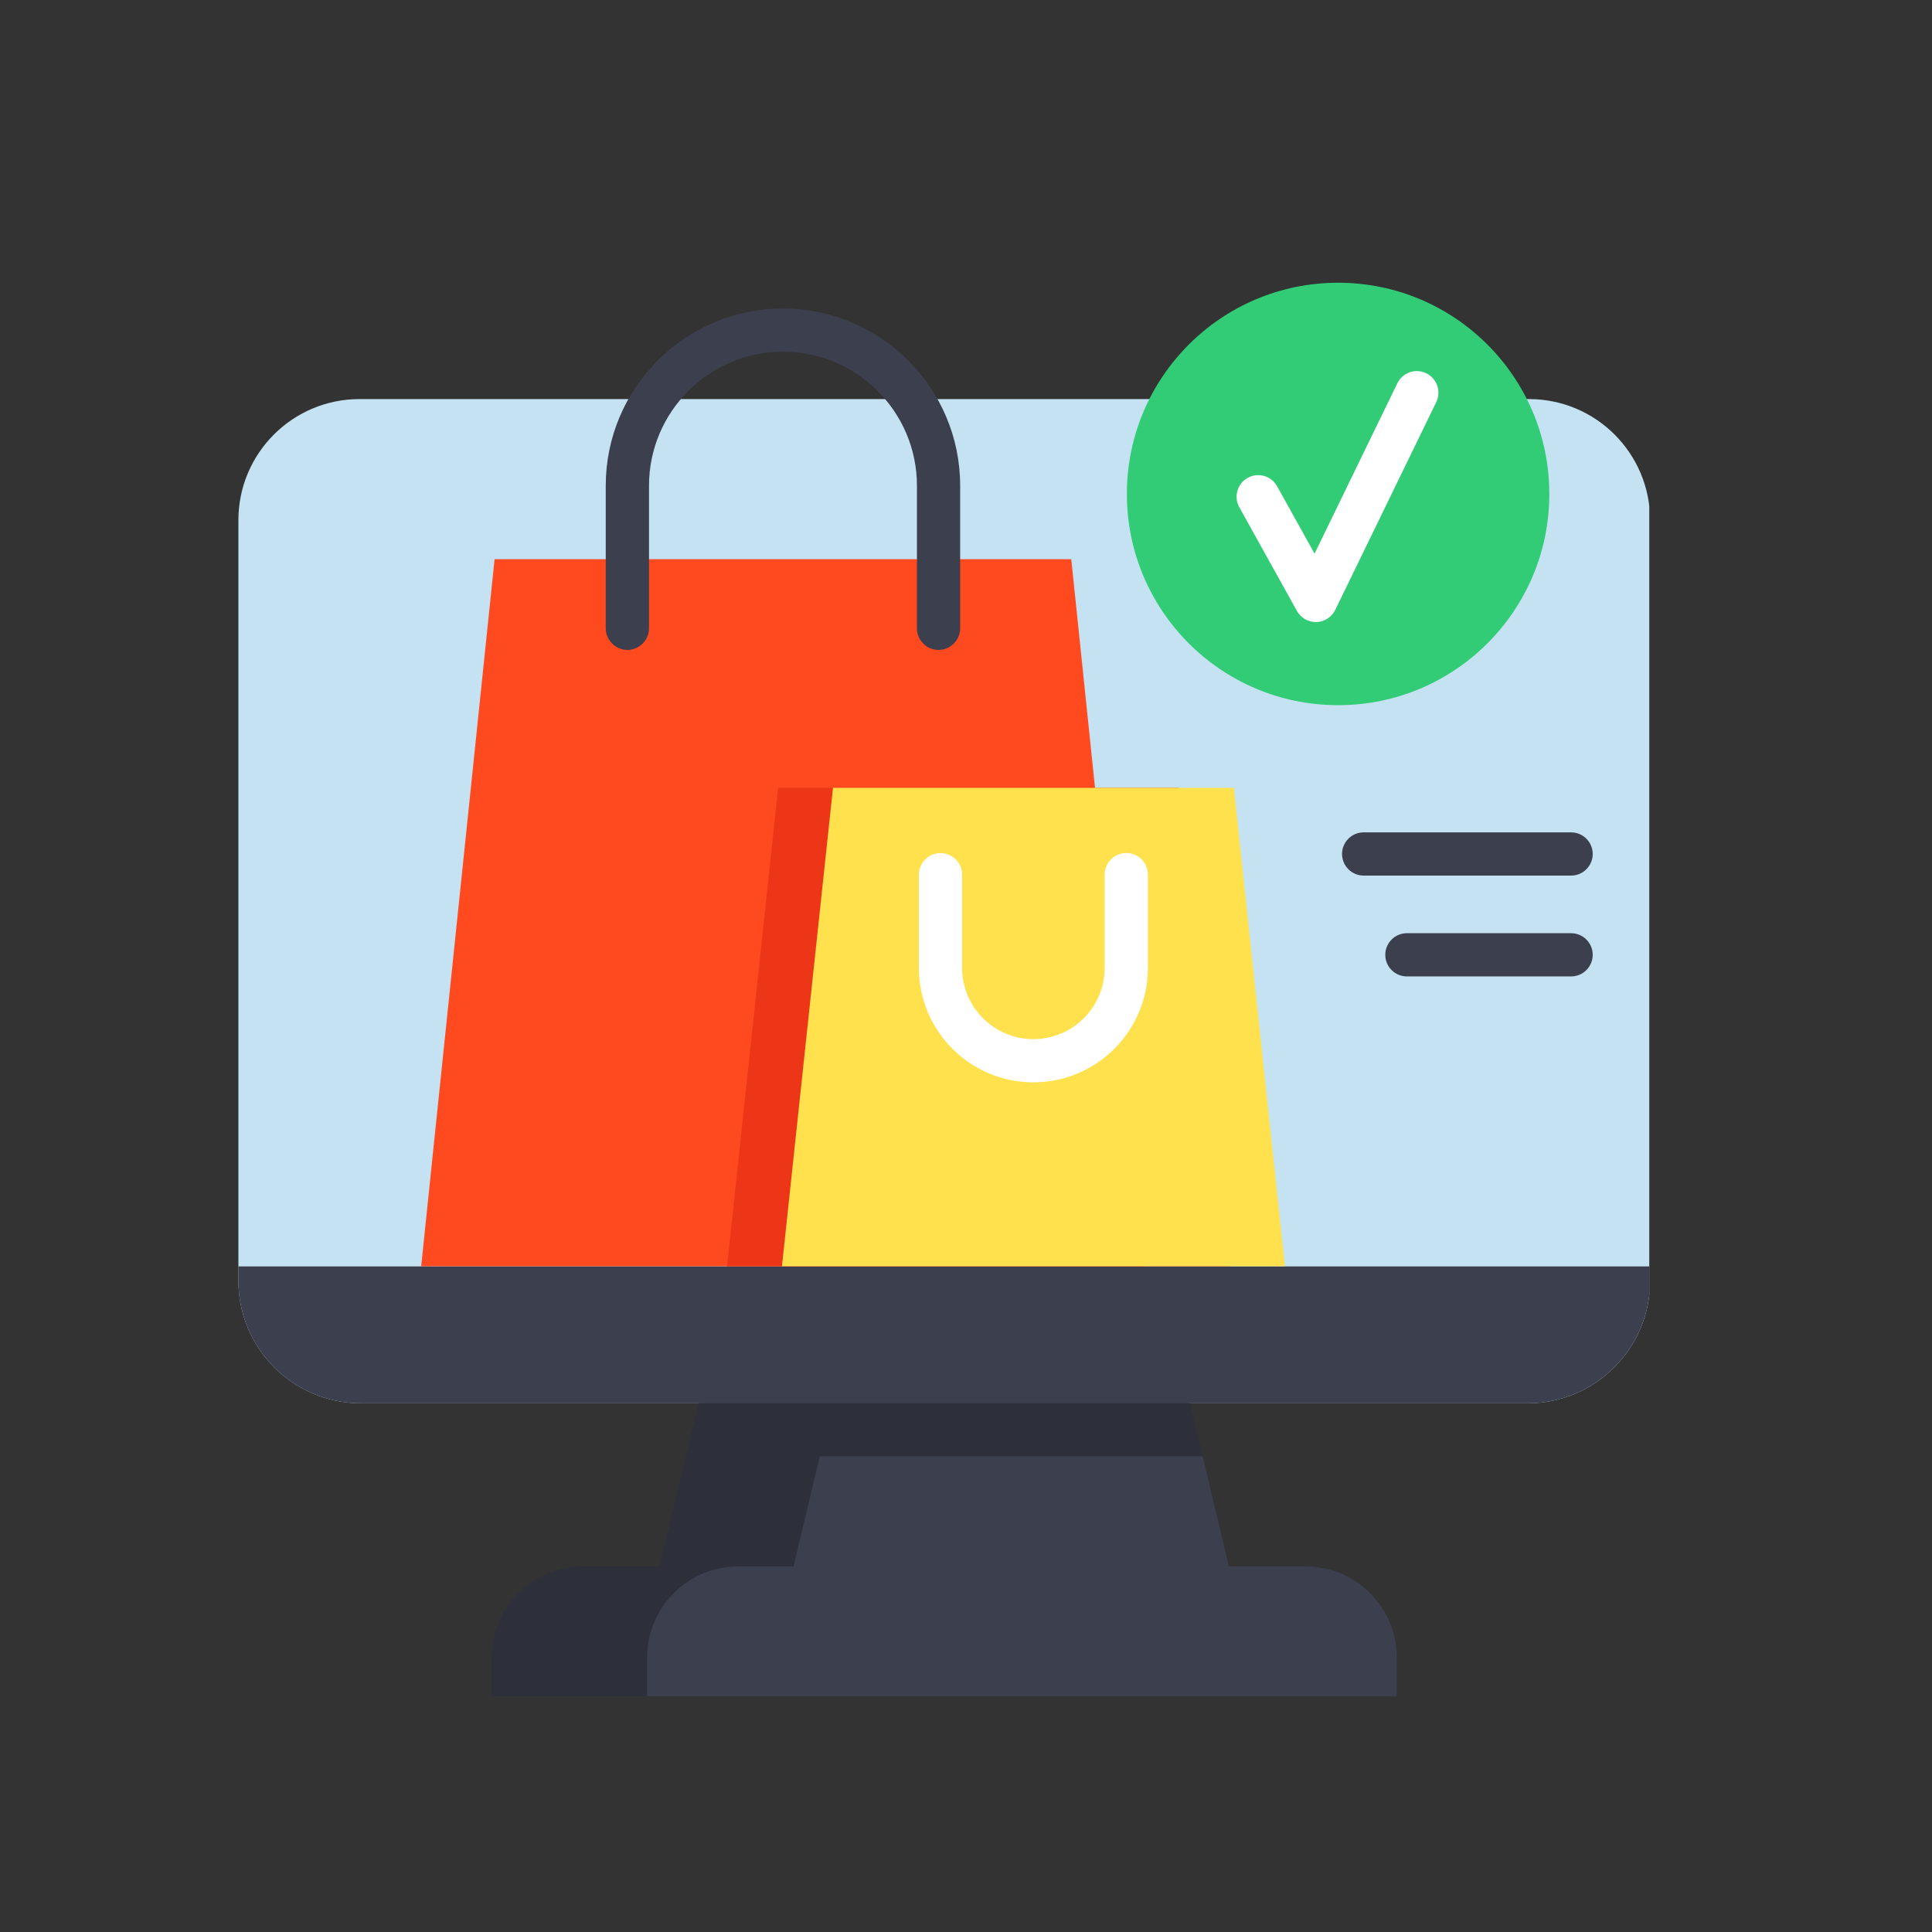 <svg width="41" height="41" viewBox="0 0 41 41" fill="none" xmlns="http://www.w3.org/2000/svg">
<rect x="0" y="0" width="41" height="41" fill="#333333" stroke="none"/>
<g clip-path="url(#clip0_947_2321)">
<path d="M5.059 11.04V27.181C5.059 28.616 6.222 29.78 7.658 29.78H32.418C33.854 29.78 35.018 28.616 35.018 27.181V11.04C35.018 9.62 33.866 8.469 32.446 8.469H7.63C6.21 8.469 5.059 9.62 5.059 11.04Z" fill="#C4E2F2"/>
<path d="M26.082 33.244L20.039 34.621L13.996 33.244L14.824 29.776L19.783 27.953L25.254 29.776L25.522 30.899L26.082 33.244Z" fill="#2D303B"/>
<path d="M35.018 26.875V27.181C35.018 28.616 33.853 29.78 32.418 29.78H7.658C6.222 29.78 5.059 28.616 5.059 27.181V26.875H35.018ZM26.081 33.248H16.838L17.398 30.903H25.521L26.081 33.248Z" fill="#3C3F4D"/>
<path d="M29.642 35.173V35.997H10.434V35.173C10.434 34.107 11.298 33.242 12.364 33.242H27.711C28.777 33.242 29.642 34.107 29.642 35.173Z" fill="#2D303B"/>
<path d="M29.642 35.173V35.997H13.734V35.173C13.734 34.107 14.599 33.242 15.666 33.242H27.711C28.777 33.242 29.642 34.107 29.642 35.173Z" fill="#3C3F4D"/>
<path d="M10.496 11.867H22.734L24.293 26.872H8.938L10.496 11.867Z" fill="#FF491F"/>
<path d="M16.513 16.719H25.02L26.103 26.872H15.43L16.513 16.719Z" fill="#ED3618"/>
<path d="M17.677 16.719H26.184L27.267 26.872H16.594L17.677 16.719Z" fill="#FFE14D"/>
<path d="M19.917 13.792C19.857 13.792 19.797 13.78 19.741 13.757C19.686 13.734 19.635 13.7 19.593 13.657C19.55 13.615 19.516 13.564 19.493 13.508C19.47 13.453 19.459 13.393 19.459 13.333V10.307C19.459 8.739 18.183 7.464 16.616 7.464C15.048 7.464 13.773 8.739 13.773 10.307V13.333C13.773 13.455 13.724 13.571 13.638 13.657C13.552 13.743 13.436 13.792 13.314 13.792C13.192 13.792 13.076 13.743 12.99 13.657C12.904 13.571 12.855 13.455 12.855 13.333V10.307C12.855 8.233 14.542 6.547 16.616 6.547C18.689 6.547 20.376 8.234 20.376 10.307V13.333C20.376 13.393 20.364 13.453 20.341 13.509C20.318 13.564 20.284 13.615 20.241 13.657C20.199 13.7 20.148 13.734 20.093 13.757C20.037 13.78 19.977 13.792 19.917 13.792Z" fill="#3C3F4D"/>
<path d="M21.93 22.969C20.59 22.969 19.5 21.879 19.5 20.539V18.567C19.499 18.507 19.511 18.447 19.533 18.39C19.556 18.334 19.59 18.283 19.633 18.24C19.675 18.197 19.726 18.163 19.782 18.139C19.838 18.116 19.898 18.104 19.959 18.104C20.019 18.104 20.079 18.116 20.135 18.139C20.191 18.163 20.242 18.197 20.285 18.24C20.327 18.283 20.361 18.334 20.384 18.39C20.407 18.447 20.418 18.507 20.417 18.567V20.539C20.417 21.374 21.096 22.052 21.93 22.052C22.765 22.052 23.443 21.374 23.443 20.539V18.567C23.442 18.507 23.454 18.446 23.476 18.39C23.499 18.333 23.532 18.282 23.575 18.238C23.618 18.195 23.669 18.161 23.725 18.137C23.781 18.114 23.841 18.102 23.902 18.102C23.963 18.102 24.023 18.114 24.079 18.137C24.135 18.161 24.186 18.195 24.229 18.238C24.271 18.282 24.305 18.333 24.328 18.39C24.35 18.446 24.361 18.507 24.361 18.567V20.539C24.361 21.879 23.27 22.969 21.93 22.969Z" fill="white"/>
<path d="M32.879 10.483C32.879 12.959 30.872 14.965 28.397 14.965C25.921 14.965 23.914 12.959 23.914 10.483C23.914 8.007 25.921 6 28.397 6C30.872 6 32.879 8.007 32.879 10.483Z" fill="#32CC77"/>
<path d="M27.924 13.201C27.842 13.201 27.762 13.179 27.691 13.138C27.621 13.096 27.563 13.037 27.523 12.965L26.3 10.764C26.177 10.543 26.257 10.263 26.478 10.141C26.7 10.018 26.979 10.097 27.102 10.319L27.897 11.749L29.651 8.14C29.677 8.085 29.713 8.035 29.758 7.994C29.803 7.953 29.856 7.922 29.913 7.901C29.971 7.881 30.032 7.872 30.092 7.876C30.153 7.879 30.213 7.895 30.267 7.921C30.322 7.948 30.371 7.985 30.411 8.031C30.451 8.076 30.482 8.13 30.502 8.187C30.521 8.245 30.529 8.306 30.524 8.367C30.52 8.427 30.503 8.487 30.476 8.541L28.336 12.943C28.299 13.018 28.243 13.082 28.172 13.128C28.102 13.173 28.02 13.199 27.936 13.201C27.932 13.201 27.928 13.201 27.924 13.201L27.924 13.201Z" fill="white"/>
<path d="M33.341 18.581H28.939C28.817 18.581 28.701 18.533 28.615 18.447C28.529 18.361 28.48 18.244 28.48 18.123C28.48 18.001 28.529 17.884 28.615 17.798C28.701 17.712 28.817 17.664 28.939 17.664H33.341C33.401 17.664 33.461 17.676 33.517 17.699C33.572 17.722 33.623 17.756 33.665 17.798C33.708 17.841 33.742 17.892 33.765 17.947C33.788 18.003 33.8 18.062 33.8 18.123C33.8 18.244 33.751 18.361 33.665 18.447C33.579 18.533 33.463 18.581 33.341 18.581ZM33.341 20.721H29.856C29.735 20.721 29.618 20.673 29.532 20.587C29.446 20.501 29.398 20.384 29.398 20.263C29.398 20.141 29.446 20.024 29.532 19.938C29.618 19.852 29.735 19.804 29.856 19.804H33.341C33.401 19.804 33.461 19.816 33.517 19.839C33.572 19.862 33.623 19.896 33.665 19.938C33.708 19.981 33.742 20.032 33.765 20.087C33.788 20.143 33.8 20.203 33.8 20.263C33.8 20.384 33.751 20.501 33.665 20.587C33.579 20.673 33.463 20.721 33.341 20.721Z" fill="#3C3F4D"/>
</g>
<defs>
<clipPath id="clip0_947_2321">
<rect width="30" height="30" fill="white" transform="translate(5 6)"/>
</clipPath>
</defs>
</svg>

